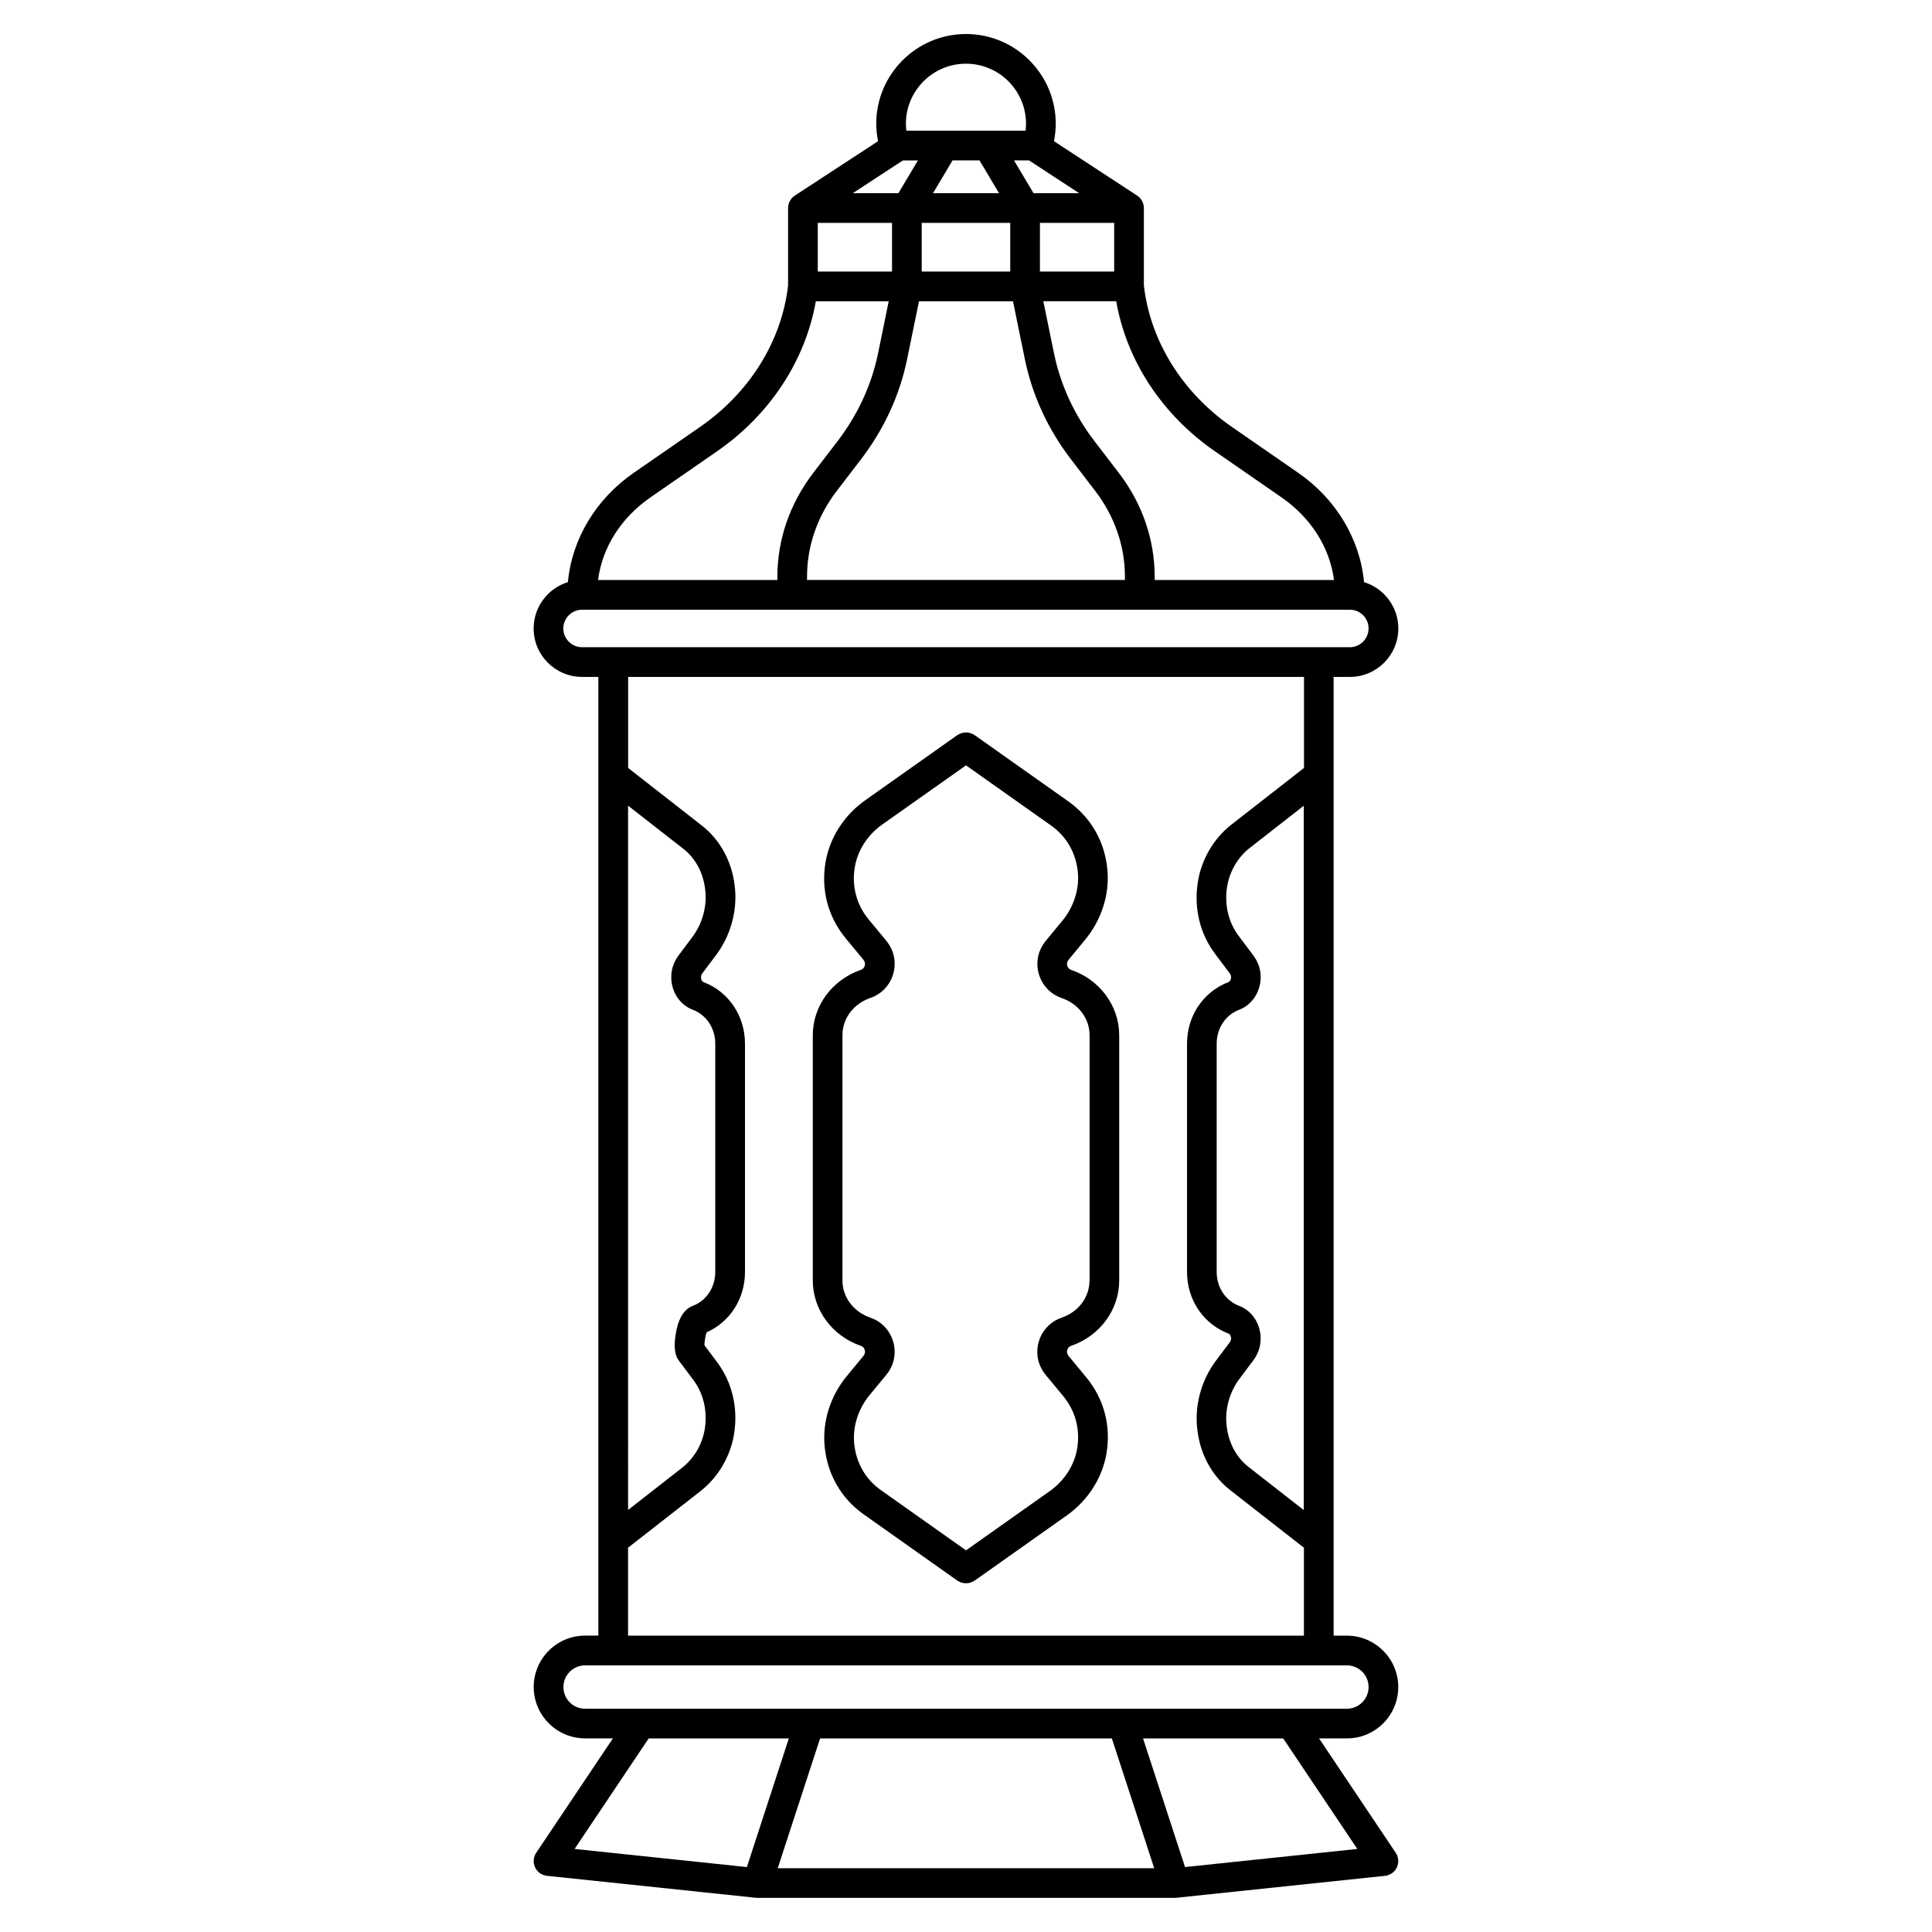 <?xml version="1.0" encoding="UTF-8"?>
<!-- Uploaded to: ICON Repo, www.svgrepo.com, Generator: ICON Repo Mixer Tools -->
<svg fill="#000000" width="800px" height="800px" version="1.1" viewBox="144 144 512 512" xmlns="http://www.w3.org/2000/svg">
 <g>
  <path d="m427.84 401.02c-0.582-0.195-1.141-0.816-1.062-1.762 0.02-0.297 0.195-0.66 0.473-0.992l4.309-5.215c4.34-5.234 6.496-11.965 5.922-18.469-0.66-7.477-4.34-13.953-10.383-18.223l-24.797-17.535c-0.68-0.473-1.477-0.719-2.301-0.719-0.816 0-1.684 0.277-2.352 0.746l-24.395 17.258c-5.531 3.918-9.348 9.852-10.461 16.285-1.277 7.391 0.629 14.602 5.363 20.32l4.594 5.551c0.277 0.336 0.453 0.699 0.473 0.992 0.078 0.945-0.48 1.566-1.062 1.762-7.637 2.609-12.762 9.574-12.762 17.34v64.973c0 7.766 5.125 14.73 12.762 17.34 0.582 0.195 1.141 0.816 1.062 1.762-0.02 0.297-0.195 0.66-0.473 0.992l-4.309 5.215c-4.34 5.234-6.496 11.965-5.922 18.469 0.66 7.477 4.34 13.953 10.383 18.223l24.746 17.504c0.688 0.492 1.504 0.746 2.352 0.746 0.816 0 1.684-0.277 2.352-0.746l24.395-17.258c5.531-3.918 9.348-9.852 10.461-16.285 1.277-7.391-0.629-14.602-5.363-20.32l-4.594-5.551c-0.277-0.336-0.453-0.699-0.473-0.992-0.078-0.945 0.48-1.566 1.062-1.762 7.637-2.609 12.762-9.574 12.762-17.34v-64.973c0-7.762-5.125-14.73-12.762-17.336zm4.891 82.309c0 4.469-2.922 8.344-7.438 9.891-4.094 1.398-6.711 5.441-6.367 9.832 0.148 1.93 0.934 3.797 2.254 5.391l4.594 5.551c3.238 3.918 4.547 8.875 3.672 13.965-0.758 4.398-3.406 8.48-7.242 11.199l-22.199 15.699-22.562-15.961c-4.121-2.914-6.633-7.352-7.086-12.488-0.395-4.457 1.121-9.113 4.144-12.762l4.309-5.215c1.32-1.594 2.106-3.465 2.254-5.391 0.344-4.387-2.273-8.434-6.367-9.832-4.516-1.543-7.438-5.422-7.438-9.891v-64.973c0-4.469 2.922-8.344 7.438-9.891 4.094-1.398 6.711-5.441 6.367-9.832-0.148-1.93-0.934-3.797-2.254-5.391l-4.594-5.551c-3.238-3.918-4.547-8.875-3.672-13.965 0.758-4.398 3.406-8.48 7.242-11.199l22.219-15.688 22.562 15.961c4.121 2.914 6.633 7.352 7.086 12.488 0.395 4.457-1.121 9.113-4.144 12.762l-4.309 5.215c-1.32 1.594-2.106 3.465-2.254 5.391-0.344 4.387 2.273 8.434 6.367 9.832 4.516 1.543 7.438 5.422 7.438 9.891v64.961z"/>
  <path d="m514.55 591.08c0-7.508-6.109-13.617-13.617-13.617h-3.512v-254.07h4.309c7.086 0 12.84-5.766 12.84-12.84 0-5.777-3.828-10.668-9.082-12.281-1.062-11.375-7.398-22.023-17.445-28.969l-17.594-12.172c-13.125-9.082-21.617-22.742-23.312-37.492v-20.508c0-1.328-0.668-2.566-1.781-3.297l-22.051-14.426c0.305-1.523 0.48-3.07 0.48-4.625-0.008-13.105-10.672-23.77-23.789-23.77s-23.785 10.668-23.785 23.785c0 1.543 0.176 3.09 0.48 4.625l-22.059 14.41c-1.113 0.727-1.781 1.969-1.781 3.297v20.508c-1.691 14.75-10.184 28.406-23.312 37.492l-17.594 12.172c-10.047 6.945-16.395 17.594-17.445 28.969-5.254 1.613-9.082 6.504-9.082 12.281 0 7.086 5.766 12.84 12.84 12.84h4.309v254.06h-3.512c-7.508 0-13.617 6.109-13.617 13.617 0 7.508 6.109 13.617 13.617 13.617h7.371l-20.328 30.328c-0.766 1.141-0.875 2.609-0.297 3.856 0.582 1.25 1.781 2.106 3.148 2.242l55.312 5.816c0.129 0.012 0.254 0.02 0.375 0.02h0.039 0.012l110.61 0.004h0.012 0.039c0.129 0 0.254-0.012 0.375-0.02l55.312-5.816c1.367-0.148 2.566-0.992 3.148-2.242s0.473-2.715-0.297-3.856l-20.328-30.328h7.371c7.512 0.02 13.621-6.09 13.621-13.609zm-48.578-327.48 17.594 12.172c7.863 5.441 12.812 13.285 13.965 21.934h-47.527v-0.828c0-9.918-3.297-19.465-9.543-27.602l-6.328-8.254c-5.453-7.106-9.094-15.016-10.832-23.488l-2.805-13.699h19.316c2.738 15.727 12.137 30.074 26.16 39.766zm-54.25-60.535v12.898h-23.457v-12.898zm-20.465-7.871 5.176-8.688h7.144l5.176 8.688zm21.195 28.645 3.129 15.273c1.977 9.652 6.121 18.637 12.301 26.695l6.328 8.254c5.176 6.75 7.91 14.641 7.91 22.809v0.828h-84.25v-0.828c0-8.176 2.734-16.059 7.91-22.809l6.328-8.254c6.18-8.059 10.32-17.043 12.301-26.695l3.129-15.273zm26.812-7.875h-19.672l0.004-12.898h19.672zm-9.277-20.77h-12.094l-5.176-8.688h3.984zm-29.992-34.312c8.777 0 15.91 7.133 15.91 15.91 0 0.621-0.051 1.23-0.129 1.84h-31.578c-0.07-0.609-0.129-1.23-0.129-1.84 0.012-8.777 7.148-15.91 15.926-15.91zm-16.719 25.633h3.984l-5.176 8.688h-12.094zm-22.555 16.551h19.672v12.898h-19.672zm-44.289 72.707 17.594-12.172c14.023-9.703 23.41-24.051 26.176-39.762h19.316l-2.805 13.699c-1.73 8.473-5.383 16.383-10.832 23.488l-6.328 8.254c-6.238 8.137-9.543 17.684-9.543 27.602v0.828h-47.527c1.137-8.652 6.078-16.496 13.949-21.938zm-18.176 39.746c-2.746 0-4.969-2.234-4.969-4.969 0-2.734 2.234-4.969 4.969-4.969h203.46c2.746 0 4.969 2.234 4.969 4.969 0 2.734-2.234 4.969-4.969 4.969zm174.15 174.56c-3.621-1.367-5.973-4.898-5.973-8.992v-60.496c0-4.094 2.344-7.625 5.965-8.992 3.633-1.367 5.965-5.227 5.668-9.359-0.129-1.801-0.797-3.543-1.93-5.047l-3.879-5.164c-2.715-3.633-3.809-8.246-3.07-13 0.641-4.062 2.824-7.824 5.992-10.301l14.336-11.199v186.66l-14.641-11.434c-3.406-2.656-5.481-6.742-5.863-11.512-0.336-4.164 0.934-8.48 3.473-11.867l3.641-4.852c1.133-1.504 1.801-3.258 1.93-5.047 0.324-4.172-2.008-8.02-5.648-9.395zm-2.047-127.57c-4.734 3.699-7.988 9.27-8.926 15.293-1.074 6.867 0.543 13.59 4.547 18.934l3.879 5.164c0.215 0.285 0.355 0.609 0.375 0.895 0.059 0.809-0.324 1.328-0.602 1.438-6.723 2.539-11.059 8.953-11.059 16.355v60.496c0 7.398 4.34 13.824 11.059 16.355 0.277 0.098 0.648 0.629 0.602 1.438-0.02 0.277-0.156 0.602-0.375 0.895l-3.641 4.852c-3.672 4.898-5.5 11.168-5.019 17.219 0.551 6.988 3.699 13.059 8.867 17.094l19.484 15.223v23.301l-179.11-0.004v-23.301l19.188-14.988c4.734-3.699 7.988-9.27 8.926-15.293 1.074-6.867-0.543-13.59-4.547-18.934l-3.324-4.438c0.012-0.973 0.254-2.559 0.57-3.426 6.211-2.746 10.176-8.926 10.176-15.988v-60.496c0-7.398-4.34-13.824-11.059-16.355-0.277-0.098-0.648-0.629-0.59-1.438 0.02-0.277 0.156-0.602 0.375-0.895l3.641-4.852c3.672-4.898 5.5-11.168 5.019-17.219-0.551-6.988-3.699-13.059-8.867-17.094l-19.484-15.223v-24.129h179.11v24.129zm-142.78 49.082c3.621 1.367 5.973 4.898 5.973 8.992v60.496c0 4.094-2.344 7.625-5.973 8.992-1.859 0.699-3.199 2.43-3.996 5.144-0.078 0.266-1.852 6.465 0.246 9.27l3.879 5.164c2.715 3.633 3.809 8.246 3.07 13-0.641 4.074-2.824 7.824-5.992 10.301l-14.336 11.199-0.004-186.64 14.641 11.434c3.406 2.656 5.481 6.742 5.863 11.512 0.336 4.164-0.934 8.48-3.473 11.867l-3.633 4.852c-1.133 1.504-1.801 3.258-1.93 5.059-0.309 4.141 2.023 7.988 5.664 9.359zm14.348 227.2-45.656-4.801 19.633-29.285h37.145zm8.176 0.312 11.227-34.402h77.324l11.227 34.402zm153.6-5.113-45.656 4.801-11.129-34.086h37.145zm-17.523-37.156h-187.12c-3.168 0-5.746-2.578-5.746-5.746s2.578-5.746 5.746-5.746h201.88c3.168 0 5.746 2.578 5.746 5.746s-2.578 5.746-5.746 5.746z"/>
 </g>
</svg>